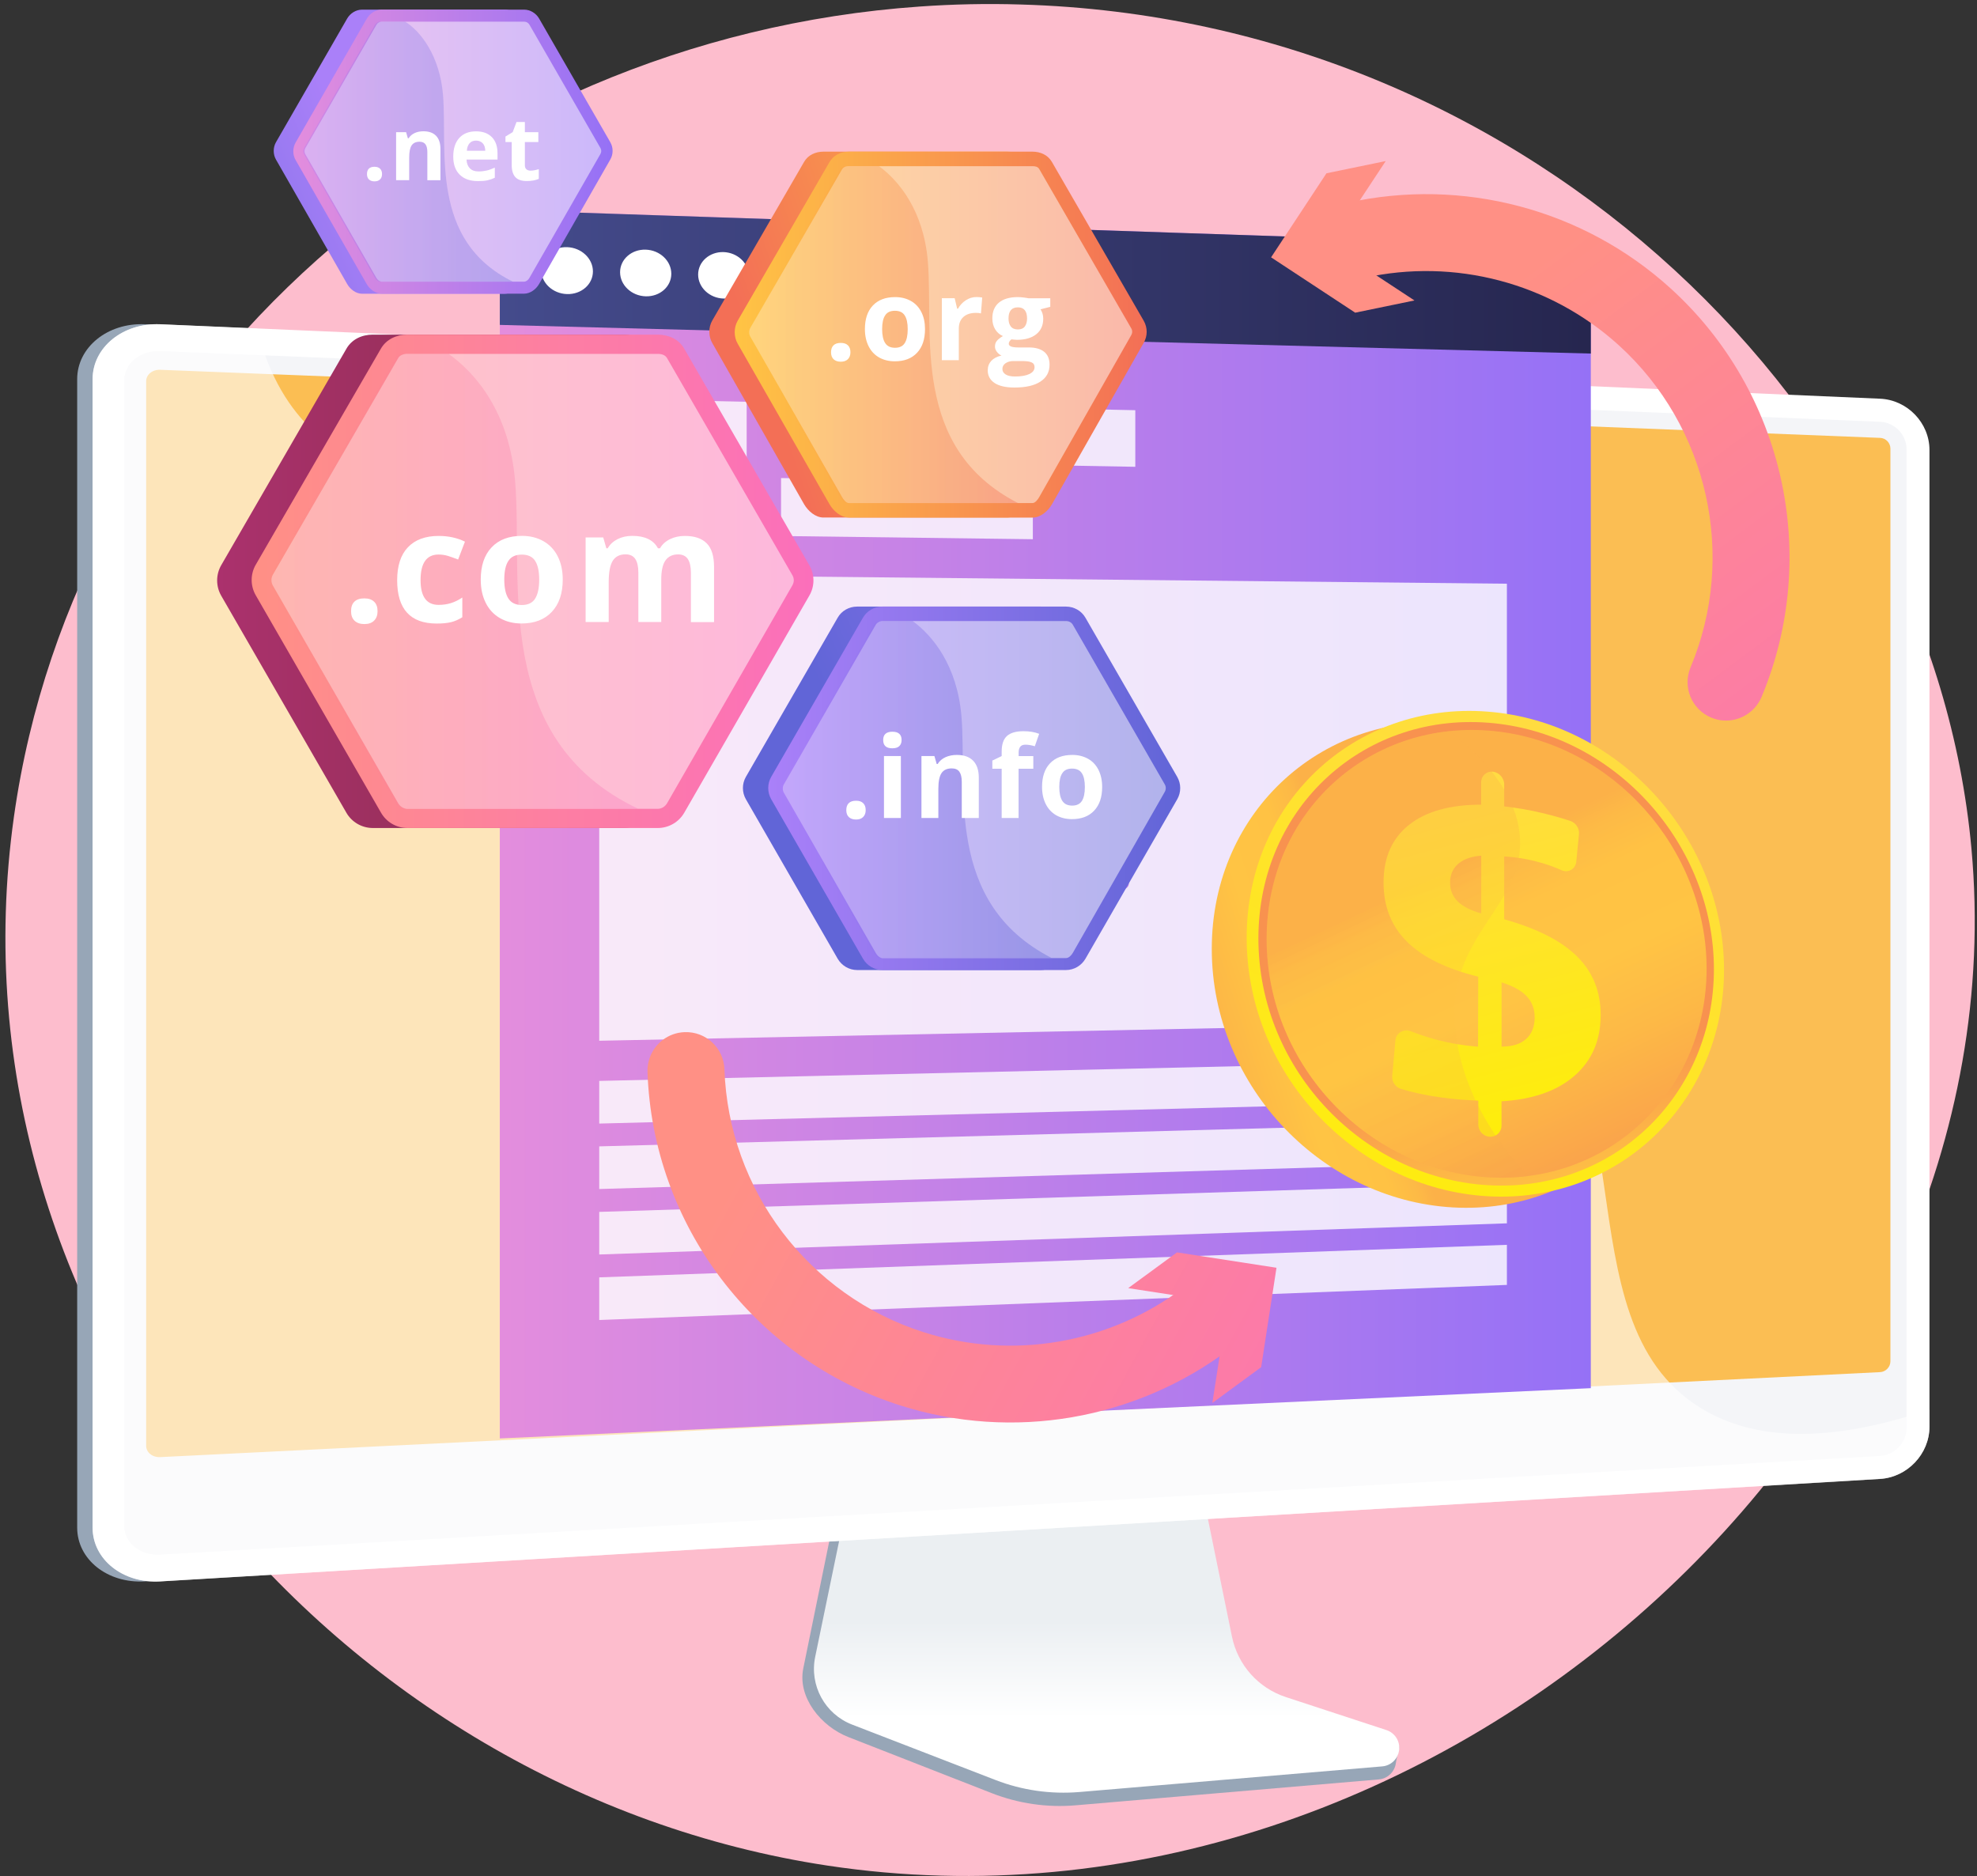 <svg width="547" height="519" viewBox="0 0 547 519" fill="none" xmlns="http://www.w3.org/2000/svg">
<rect x="0" y="0" width="547" height="519" fill="#333333" stroke="none"/>
<g clip-path="url(#clip0)">
<path d="M228.913 516.109C93.748 495.654 -16.109 367.943 3.85 225.977C20.88 104.92 127.098 10.701 254.458 1.81C263.682 1.155 273.016 0.955 282.422 1.246C353.471 3.301 416.605 31.701 463.291 74.684C509.759 117.448 539.962 174.667 545.456 234.686C560.103 394.362 397.046 541.564 228.913 516.109Z" fill="#FDBDCD"/>
<path d="M354.836 472.836C347.212 470.308 341.518 463.854 339.917 455.908L328.818 401.053L233.935 404.416L222.254 461.563C220.617 469.563 227.167 477.6 234.699 480.545L274.399 496.073C281.786 498.964 289.719 500.109 297.615 499.436L381.509 492.273C383.965 492.054 385.93 490.145 386.221 487.672C386.512 485.2 388.222 482.418 385.893 481.654L354.836 472.836Z" fill="#97A6B7"/>
<path d="M355.764 469.49C348.159 466.999 342.464 460.617 340.863 452.763L329.782 398.598L237.21 401.925L225.548 458.363C223.91 466.272 228.24 474.199 235.773 477.109L275.436 492.436C282.805 495.291 290.738 496.418 298.616 495.763L382.418 488.672C384.875 488.472 386.84 486.563 387.113 484.127C387.404 481.69 385.93 479.381 383.583 478.618L355.764 469.49Z" fill="url(#paint0_linear)"/>
<path d="M40.057 437.49C29.759 438.108 21.354 431.435 21.354 422.617V104.884C21.354 96.066 29.777 89.266 40.057 89.702L515.909 110.302C523.46 110.63 529.573 116.993 529.573 124.484V394.707C529.573 402.198 523.46 408.671 515.909 409.126L40.057 437.49Z" fill="#97A6B7"/>
<path d="M44.333 437.49C34.035 438.108 25.629 431.435 25.629 422.617V104.884C25.629 96.066 34.053 89.266 44.333 89.702L520.185 110.302C527.735 110.63 533.849 116.993 533.849 124.484V394.707C533.849 402.198 527.735 408.671 520.185 409.126L44.333 437.49Z" fill="white"/>
<path opacity="0.3" d="M520.185 116.684L44.333 97.12C38.838 96.902 34.362 100.52 34.362 105.229V352.343V422.144C34.362 426.853 38.838 430.417 44.333 430.089L520.185 402.78C524.242 402.544 527.499 399.107 527.499 395.071V333.306V124.266C527.499 120.248 524.224 116.848 520.185 116.684Z" fill="#D8DEE8"/>
<path d="M44.333 403.107C42.186 403.216 40.44 401.816 40.44 399.98V105.466C40.44 103.629 42.186 102.211 44.333 102.302L520.185 121.139C521.768 121.193 523.042 122.521 523.042 124.102V376.616C523.042 378.179 521.75 379.525 520.185 379.598L44.333 403.107Z" fill="#FBBE53"/>
<path opacity="0.6" d="M470.497 389.489C430.47 364.743 458.434 294.378 413.476 259.032C368.154 223.395 304.365 267.105 272.616 230.195C248.982 202.704 276.637 169.522 254.058 143.685C218.652 103.157 128.045 158.903 86.398 118.957C80.485 113.284 74.517 104.684 71.133 90.884L44.315 89.72C34.017 89.266 25.611 96.084 25.611 104.902V422.635C25.611 431.453 34.035 438.126 44.315 437.508L520.167 409.162C527.718 408.707 533.831 402.253 533.831 394.743V389.943C502.246 400.653 482.942 397.162 470.497 389.489Z" fill="white"/>
<path d="M430.36 67.938L150.26 58.483C143.856 58.265 138.288 62.12 138.288 67.047V397.944L440.149 384.034V76.611C440.149 72.029 435.928 68.12 430.36 67.938Z" fill="url(#paint1_linear)"/>
<g opacity="0.9">
<path opacity="0.9" d="M206.589 148.158L165.798 147.63V110.284L206.589 111.157V148.158Z" fill="white"/>
<path opacity="0.9" d="M314.117 129.139L216.104 127.394V111.357L314.117 113.484V129.139Z" fill="white"/>
<path opacity="0.9" d="M285.77 149.176L216.104 148.285V132.248L285.77 133.412V149.176Z" fill="white"/>
<path opacity="0.9" d="M416.933 304.36L165.798 310.833V299.033L416.933 293.251V304.36Z" fill="white"/>
<path opacity="0.9" d="M416.933 321.397L165.798 328.942V317.142L416.933 310.306V321.397Z" fill="white"/>
<path opacity="0.9" d="M416.933 338.433L165.798 347.052V335.27L416.933 327.342V338.433Z" fill="white"/>
<path opacity="0.9" d="M416.933 355.47L165.798 365.179V353.379L416.933 344.379V355.47Z" fill="white"/>
<path opacity="0.9" d="M165.798 158.939V287.924L416.933 282.814V161.485L165.798 158.939ZM321.104 218.668L310.242 228.668C309.842 229.032 309.66 229.577 309.751 230.086L312.316 244.123C312.534 245.268 311.425 246.196 310.297 245.996C309.933 246.068 309.551 246.032 309.168 245.85L295.668 239.323C295.523 239.25 295.359 239.195 295.195 239.177C295.032 239.214 294.886 239.25 294.722 239.341L281.131 246.159C280.749 246.341 280.349 246.396 279.985 246.323C278.839 246.559 277.711 245.65 277.929 244.486L280.531 230.286C280.622 229.759 280.44 229.232 280.039 228.85L268.959 218.868C267.922 217.94 268.486 216.286 269.924 216.104L285.207 213.977C285.771 213.904 286.262 213.559 286.517 213.086L293.303 200.213C293.685 199.504 294.468 199.213 295.177 199.34C295.887 199.213 296.687 199.504 297.051 200.213L303.801 213.031C304.056 213.504 304.529 213.831 305.093 213.904L320.121 215.904C321.559 216.122 322.105 217.74 321.104 218.668Z" fill="white"/>
</g>
<path d="M430.178 67.938L149.932 58.484C143.528 58.266 138.288 62.793 138.288 68.575V89.884L440.149 97.812V78.011C440.149 72.629 435.746 68.12 430.178 67.938Z" fill="url(#paint2_linear)"/>
<path d="M164.051 75.084C164.051 78.666 160.849 81.466 156.901 81.357C152.935 81.248 149.732 78.248 149.732 74.648C149.732 71.066 152.953 68.248 156.901 68.375C160.849 68.502 164.051 71.502 164.051 75.084Z" fill="white"/>
<path d="M185.739 75.739C185.739 79.302 182.573 82.084 178.661 81.975C174.749 81.866 171.565 78.884 171.565 75.302C171.565 71.739 174.749 68.938 178.661 69.066C182.573 69.193 185.739 72.175 185.739 75.739Z" fill="white"/>
<path d="M207.19 76.375C207.19 79.921 204.06 82.702 200.185 82.593C196.31 82.484 193.162 79.52 193.162 75.957C193.162 72.411 196.31 69.629 200.185 69.739C204.06 69.866 207.19 72.829 207.19 76.375Z" fill="white"/>
<path d="M179.753 96.448C178.243 93.829 175.441 92.575 172.439 92.575H103.155C100.135 92.575 97.333 93.866 95.841 96.484L61.199 156.376C59.707 158.976 59.707 162.194 61.199 164.794L95.841 224.85C97.351 227.468 100.153 229.068 103.155 229.068H172.439C175.459 229.068 178.261 227.45 179.753 224.85L214.395 164.63C215.886 162.03 215.886 158.976 214.395 156.376L179.753 96.448Z" fill="url(#paint3_linear)"/>
<path d="M112.725 229.068C109.705 229.068 106.903 227.432 105.411 224.813L70.751 164.667C69.259 162.067 69.259 158.83 70.751 156.249L105.393 96.448C106.903 93.847 109.705 92.575 112.707 92.575H181.99C185.011 92.575 187.813 93.847 189.304 96.448L223.946 156.412C225.438 159.012 225.438 162.158 223.946 164.74L189.304 224.868C187.794 227.468 184.992 229.068 181.99 229.068H112.725Z" fill="url(#paint4_linear)"/>
<path opacity="0.5" d="M219.234 161.939L184.592 222.177C184.064 223.104 183.082 223.759 182.008 223.759H112.725C111.651 223.759 110.669 223.104 110.141 222.177L75.499 161.994C74.972 161.067 74.972 159.921 75.499 158.994L110.141 99.12C110.669 98.193 111.651 97.902 112.725 97.902H182.008C183.082 97.902 184.064 98.193 184.592 99.12L219.234 159.121C219.761 160.03 219.761 161.012 219.234 161.939Z" fill="white"/>
<path opacity="0.3" d="M176.569 223.74H112.07C110.997 223.74 110.014 223.086 109.487 222.159L74.845 161.976C74.317 161.049 74.317 159.903 74.845 158.976L109.487 99.102C110.014 98.175 110.997 97.884 112.07 97.884H124.097C131.611 103.211 140.945 114.066 142.528 133.175C144.784 160.23 135.868 204.431 176.569 223.74Z" fill="url(#paint5_linear)"/>
<path d="M97.133 169.085C97.133 167.921 97.442 167.031 98.079 166.43C98.698 165.83 99.625 165.54 100.826 165.54C101.991 165.54 102.882 165.849 103.519 166.467C104.156 167.085 104.465 167.958 104.465 169.103C104.465 170.212 104.138 171.067 103.501 171.703C102.864 172.34 101.972 172.649 100.826 172.649C99.662 172.649 98.752 172.34 98.097 171.722C97.442 171.085 97.133 170.212 97.133 169.085Z" fill="white"/>
<path d="M120.821 172.503C113.544 172.503 109.887 168.503 109.887 160.521C109.887 156.539 110.869 153.503 112.852 151.412C114.836 149.321 117.674 148.267 121.367 148.267C124.078 148.267 126.498 148.794 128.645 149.848L126.753 154.794C125.752 154.394 124.806 154.067 123.951 153.794C123.078 153.539 122.222 153.412 121.349 153.412C118.02 153.412 116.364 155.776 116.364 160.485C116.364 165.067 118.02 167.34 121.349 167.34C122.568 167.34 123.714 167.176 124.77 166.849C125.825 166.521 126.862 166.012 127.917 165.303V170.758C126.88 171.412 125.843 171.867 124.788 172.122C123.769 172.376 122.441 172.503 120.821 172.503Z" fill="white"/>
<path d="M155.7 160.34C155.7 164.14 154.699 167.122 152.68 169.267C150.678 171.413 147.876 172.485 144.292 172.485C142.054 172.485 140.071 171.994 138.343 171.013C136.632 170.031 135.304 168.613 134.394 166.776C133.467 164.94 133.012 162.794 133.012 160.34C133.012 156.521 134.012 153.54 136.014 151.43C138.015 149.303 140.817 148.249 144.42 148.249C146.657 148.249 148.641 148.739 150.369 149.721C152.079 150.703 153.407 152.103 154.317 153.921C155.245 155.758 155.7 157.885 155.7 160.34ZM139.525 160.34C139.525 162.649 139.907 164.412 140.671 165.594C141.436 166.776 142.673 167.376 144.383 167.376C146.093 167.376 147.312 166.794 148.058 165.612C148.804 164.431 149.186 162.685 149.186 160.358C149.186 158.049 148.804 156.303 148.058 155.158C147.312 153.994 146.075 153.43 144.347 153.43C142.636 153.43 141.417 154.012 140.671 155.158C139.907 156.285 139.525 158.012 139.525 160.34Z" fill="white"/>
<path d="M183.009 172.085H176.623V158.431C176.623 156.74 176.332 155.485 175.768 154.63C175.204 153.794 174.312 153.358 173.093 153.358C171.456 153.358 170.273 153.958 169.527 155.158C168.781 156.358 168.417 158.34 168.417 161.085V172.085H162.031V148.685H166.907L167.762 151.685H168.126C168.763 150.612 169.655 149.776 170.855 149.158C172.038 148.558 173.403 148.249 174.931 148.249C178.442 148.249 180.808 149.394 182.045 151.685H182.609C183.228 150.594 184.155 149.758 185.374 149.158C186.594 148.558 187.976 148.267 189.505 148.267C192.161 148.267 194.162 148.939 195.527 150.303C196.891 151.667 197.565 153.849 197.565 156.849V172.104H191.16V158.449C191.16 156.758 190.869 155.503 190.305 154.649C189.741 153.812 188.85 153.376 187.631 153.376C186.066 153.376 184.901 153.94 184.119 155.049C183.337 156.158 182.955 157.94 182.955 160.358V172.085H183.009Z" fill="white"/>
<path d="M163.396 39.428L143.71 5.137C142.855 3.646 141.272 2.664 139.543 2.664H100.207C98.497 2.664 96.896 3.664 96.041 5.155L76.373 39.319C75.518 40.792 75.518 42.701 76.373 44.174L96.059 78.574C96.914 80.065 98.497 81.265 100.225 81.265H139.58C141.29 81.265 142.891 80.102 143.746 78.611L163.432 44.283C164.233 42.792 164.233 40.901 163.396 39.428Z" fill="url(#paint6_linear)"/>
<path d="M105.629 81.247C103.919 81.247 102.318 80.065 101.463 78.593L81.795 44.283C80.939 42.81 80.939 40.919 81.795 39.428L101.481 5.173C102.336 3.7 103.919 2.664 105.647 2.664H145.001C146.712 2.664 148.313 3.664 149.168 5.137L168.854 39.337C169.709 40.81 169.709 42.665 168.854 44.138L149.15 78.574C148.295 80.047 146.712 81.247 144.983 81.247H105.629Z" fill="url(#paint7_linear)"/>
<path opacity="0.5" d="M166.124 42.61L146.456 76.92C146.147 77.447 145.601 77.92 144.983 77.92H105.629C105.028 77.92 104.464 77.447 104.155 76.92L84.487 42.683C84.178 42.156 84.178 41.483 84.487 40.955L104.173 6.828C104.482 6.3 105.028 5.991 105.647 5.991H145.001C145.601 5.991 146.165 6.282 146.475 6.809L166.124 40.937C166.434 41.465 166.434 42.083 166.124 42.61Z" fill="white"/>
<path opacity="0.3" d="M141.909 77.92H105.265C104.665 77.92 104.101 77.447 103.792 76.92L84.124 42.683C83.814 42.156 83.814 41.483 84.124 40.955L103.792 6.828C104.101 6.3 104.647 5.991 105.265 5.991H112.106C116.364 8.646 121.677 15.41 122.568 26.246C123.842 41.628 118.784 66.592 141.909 77.92Z" fill="url(#paint8_linear)"/>
<path d="M101.535 48.155C101.535 47.483 101.717 46.992 102.063 46.646C102.427 46.301 102.936 46.137 103.627 46.137C104.282 46.137 104.792 46.319 105.156 46.664C105.52 47.01 105.702 47.519 105.702 48.155C105.702 48.774 105.52 49.283 105.156 49.628C104.792 49.992 104.282 50.174 103.627 50.174C102.954 50.174 102.445 49.992 102.081 49.646C101.717 49.301 101.535 48.792 101.535 48.155Z" fill="white"/>
<path d="M121.859 49.864H118.238V42.101C118.238 41.137 118.074 40.428 117.729 39.937C117.383 39.464 116.837 39.21 116.091 39.21C115.072 39.21 114.344 39.555 113.89 40.228C113.435 40.901 113.216 42.028 113.216 43.592V49.846H109.596V36.573H112.361L112.852 38.264H113.053C113.453 37.628 114.017 37.137 114.726 36.81C115.436 36.483 116.237 36.319 117.146 36.319C118.693 36.319 119.857 36.737 120.658 37.573C121.458 38.41 121.859 39.61 121.859 41.192V49.864Z" fill="white"/>
<path d="M132.229 50.101C130.082 50.101 128.408 49.519 127.207 48.338C126.007 47.156 125.406 45.483 125.406 43.319C125.406 41.101 125.97 39.374 127.08 38.156C128.19 36.937 129.736 36.337 131.701 36.337C133.575 36.337 135.049 36.865 136.086 37.937C137.142 39.01 137.651 40.483 137.651 42.374V44.138H129.081C129.118 45.174 129.427 45.974 129.991 46.556C130.555 47.138 131.356 47.428 132.393 47.428C133.193 47.428 133.958 47.338 134.667 47.174C135.377 47.01 136.123 46.738 136.905 46.374V49.174C136.268 49.483 135.595 49.719 134.867 49.883C134.139 50.047 133.266 50.101 132.229 50.101ZM131.72 38.901C130.956 38.901 130.355 39.137 129.918 39.628C129.482 40.119 129.227 40.81 129.172 41.701H134.267C134.249 40.81 134.012 40.119 133.557 39.628C133.084 39.156 132.484 38.901 131.72 38.901Z" fill="white"/>
<path d="M146.803 47.21C147.44 47.21 148.204 47.065 149.077 46.792V49.483C148.167 49.883 147.057 50.083 145.747 50.083C144.292 50.083 143.237 49.719 142.582 48.992C141.927 48.265 141.581 47.156 141.581 45.701V39.301H139.853V37.774L141.854 36.555L142.909 33.755H145.22V36.574H148.95V39.301H145.22V45.701C145.22 46.21 145.365 46.592 145.656 46.846C145.948 47.083 146.33 47.21 146.803 47.21Z" fill="white"/>
<path d="M284.024 44.774C282.914 42.865 280.858 41.956 278.657 41.956H227.84C225.639 41.956 223.564 42.883 222.473 44.792L197.074 88.665C195.982 90.575 195.982 92.993 197.074 94.902L222.473 139.484C223.583 141.394 225.639 143.175 227.84 143.175H278.638C280.84 143.175 282.914 141.412 284.006 139.503L309.405 94.993C310.497 93.084 310.497 90.72 309.405 88.811L284.024 44.774Z" fill="url(#paint9_linear)"/>
<path d="M234.863 143.175C232.662 143.175 230.606 141.394 229.496 139.466L204.097 95.066C203.005 93.156 203.005 90.647 204.097 88.738L229.496 44.846C230.606 42.937 232.662 41.956 234.863 41.956H285.662C287.863 41.956 289.919 42.865 291.029 44.774L316.446 88.738C317.538 90.647 317.538 92.938 316.446 94.847L291.047 139.521C289.937 141.43 287.881 143.194 285.68 143.194H234.863V143.175Z" fill="url(#paint10_linear)"/>
<path opacity="0.5" d="M312.971 92.756L287.554 137.484C287.171 138.157 286.444 139.175 285.661 139.175H234.863C234.081 139.175 233.353 138.157 232.971 137.484L207.572 93.084C207.19 92.411 207.19 91.429 207.572 90.756L232.971 46.865C233.353 46.192 234.081 45.974 234.863 45.974H285.661C286.444 45.974 287.171 46.101 287.554 46.792L312.953 90.756C313.353 91.393 313.353 92.084 312.971 92.756Z" fill="white"/>
<path opacity="0.4" d="M281.677 139.175H234.372C233.59 139.175 232.862 138.157 232.48 137.484L207.081 93.084C206.698 92.411 206.698 91.429 207.081 90.756L232.48 46.865C232.862 46.192 233.59 45.974 234.372 45.974H243.196C248.709 49.974 255.55 58.301 256.714 72.32C258.37 92.138 251.82 123.866 281.677 139.175Z" fill="url(#paint11_linear)"/>
<path d="M229.933 97.465C229.933 96.611 230.169 95.956 230.624 95.52C231.079 95.083 231.752 94.865 232.644 94.865C233.499 94.865 234.154 95.083 234.609 95.538C235.082 95.993 235.3 96.629 235.3 97.465C235.3 98.265 235.063 98.902 234.59 99.374C234.117 99.847 233.462 100.065 232.625 100.065C231.77 100.065 231.097 99.829 230.624 99.374C230.169 98.938 229.933 98.284 229.933 97.465Z" fill="white"/>
<path d="M255.932 91.047C255.932 93.847 255.205 96.029 253.731 97.593C252.257 99.174 250.201 99.956 247.581 99.956C245.925 99.956 244.488 99.593 243.215 98.884C241.959 98.156 240.995 97.12 240.322 95.774C239.648 94.429 239.303 92.847 239.303 91.047C239.303 88.247 240.031 86.065 241.504 84.52C242.96 82.974 245.016 82.192 247.672 82.192C249.328 82.192 250.765 82.556 252.039 83.265C253.294 83.974 254.258 85.011 254.932 86.356C255.605 87.683 255.932 89.247 255.932 91.047ZM244.07 91.047C244.07 92.738 244.343 94.029 244.907 94.902C245.471 95.775 246.38 96.211 247.636 96.211C248.891 96.211 249.783 95.775 250.328 94.92C250.874 94.047 251.147 92.774 251.147 91.065C251.147 89.374 250.874 88.102 250.31 87.247C249.764 86.392 248.855 85.974 247.599 85.974C246.344 85.974 245.452 86.392 244.907 87.247C244.343 88.065 244.07 89.338 244.07 91.047Z" fill="white"/>
<path d="M270.178 82.174C270.815 82.174 271.343 82.229 271.761 82.32L271.415 86.702C271.033 86.593 270.578 86.556 270.033 86.556C268.541 86.556 267.376 86.938 266.539 87.702C265.702 88.465 265.284 89.538 265.284 90.92V99.647H260.59V82.502H264.138L264.829 85.393H265.066C265.593 84.429 266.321 83.665 267.231 83.065C268.122 82.483 269.105 82.174 270.178 82.174Z" fill="white"/>
<path d="M290.592 82.501V84.883L287.899 85.574C288.39 86.338 288.645 87.192 288.645 88.156C288.645 89.993 288.008 91.429 286.716 92.465C285.425 93.502 283.642 94.011 281.367 94.011L280.53 93.956L279.839 93.883C279.366 94.247 279.111 94.665 279.111 95.102C279.111 95.774 279.966 96.12 281.695 96.12H284.606C286.48 96.12 287.917 96.52 288.918 97.338C289.9 98.138 290.392 99.338 290.392 100.902C290.392 102.902 289.555 104.465 287.881 105.556C286.207 106.666 283.805 107.211 280.676 107.211C278.274 107.211 276.455 106.793 275.181 105.956C273.926 105.12 273.289 103.956 273.289 102.447C273.289 101.411 273.617 100.556 274.253 99.847C274.89 99.156 275.836 98.647 277.092 98.356C276.619 98.156 276.2 97.811 275.836 97.356C275.472 96.883 275.29 96.393 275.29 95.883C275.29 95.229 275.472 94.683 275.854 94.247C276.237 93.811 276.782 93.393 277.492 92.974C276.582 92.593 275.873 91.956 275.345 91.102C274.817 90.247 274.563 89.229 274.563 88.065C274.563 86.192 275.163 84.738 276.382 83.72C277.601 82.701 279.348 82.192 281.604 82.192C282.077 82.192 282.659 82.229 283.314 82.32C283.969 82.411 284.387 82.465 284.588 82.52H290.592V82.501ZM277.346 102.084C277.346 102.72 277.656 103.229 278.274 103.611C278.893 103.993 279.766 104.156 280.876 104.156C282.55 104.156 283.878 103.92 284.824 103.465C285.77 103.011 286.243 102.375 286.243 101.575C286.243 100.938 285.97 100.484 285.406 100.247C284.842 99.993 283.969 99.884 282.805 99.884H280.385C279.53 99.884 278.802 100.084 278.22 100.484C277.637 100.884 277.346 101.411 277.346 102.084ZM279.038 88.12C279.038 89.047 279.257 89.793 279.675 90.32C280.094 90.865 280.749 91.138 281.622 91.138C282.495 91.138 283.15 90.865 283.551 90.32C283.951 89.774 284.169 89.047 284.169 88.12C284.169 86.047 283.314 85.029 281.622 85.029C279.912 85.029 279.038 86.047 279.038 88.12Z" fill="white"/>
<path d="M231.77 265.232C232.879 267.141 234.935 268.36 237.137 268.36H287.935C290.137 268.36 292.211 267.16 293.303 265.25L318.702 221.086C319.793 219.177 319.793 216.868 318.702 214.959L293.303 170.849C292.193 168.94 290.137 167.812 287.935 167.812H237.137C234.935 167.812 232.861 168.958 231.77 170.885L206.37 214.922C205.279 216.831 205.279 219.195 206.37 221.104L231.77 265.232Z" fill="url(#paint12_linear)"/>
<path d="M244.142 268.36C241.94 268.36 239.884 267.141 238.775 265.232L213.375 221.104C212.284 219.195 212.284 216.831 213.375 214.922L238.775 170.867C239.884 168.958 241.94 167.812 244.142 167.812H294.94C297.142 167.812 299.198 168.958 300.308 170.867L325.725 214.941C326.817 216.85 326.817 219.195 325.725 221.104L300.326 265.232C299.216 267.141 297.16 268.36 294.958 268.36H244.142Z" fill="url(#paint13_linear)"/>
<path opacity="0.5" d="M322.25 219.104L296.851 263.578C296.468 264.25 295.741 265.05 294.958 265.05H244.16C243.378 265.05 242.65 264.269 242.268 263.578L216.869 219.286C216.487 218.613 216.487 217.686 216.869 217.013L242.268 172.903C242.65 172.231 243.378 171.812 244.16 171.812H294.958C295.741 171.812 296.468 172.176 296.851 172.867L322.25 216.959C322.65 217.613 322.65 218.413 322.25 219.104Z" fill="white"/>
<path opacity="0.4" d="M290.974 265.032H243.669C242.886 265.032 242.159 264.251 241.777 263.56L216.377 219.268C215.995 218.595 215.995 217.668 216.377 216.995L241.777 172.885C242.159 172.213 242.886 171.794 243.669 171.794H252.493C258.006 175.794 264.847 184.122 266.011 198.14C267.667 217.995 261.117 249.723 290.974 265.032Z" fill="url(#paint14_linear)"/>
<path d="M234.153 224.123C234.153 223.268 234.39 222.613 234.845 222.177C235.3 221.741 235.973 221.522 236.864 221.522C237.719 221.522 238.374 221.741 238.829 222.195C239.302 222.65 239.521 223.286 239.521 224.123C239.521 224.923 239.284 225.559 238.811 226.032C238.338 226.504 237.683 226.723 236.846 226.723C235.991 226.723 235.318 226.486 234.845 226.032C234.39 225.595 234.153 224.941 234.153 224.123Z" fill="white"/>
<path d="M244.36 204.722C244.36 203.195 245.215 202.431 246.908 202.431C248.6 202.431 249.455 203.195 249.455 204.722C249.455 205.449 249.236 206.013 248.818 206.413C248.399 206.813 247.763 207.013 246.908 207.013C245.215 207.031 244.36 206.268 244.36 204.722ZM249.255 226.304H244.579V209.159H249.255V226.304Z" fill="white"/>
<path d="M270.778 226.304H266.102V216.286C266.102 215.05 265.884 214.122 265.447 213.504C265.011 212.886 264.301 212.577 263.337 212.577C262.027 212.577 261.081 213.013 260.498 213.886C259.916 214.759 259.625 216.213 259.625 218.232V226.304H254.949V209.159H258.533L259.17 211.359H259.425C259.953 210.522 260.662 209.904 261.59 209.486C262.5 209.068 263.555 208.85 264.72 208.85C266.721 208.85 268.231 209.395 269.268 210.468C270.305 211.541 270.815 213.104 270.815 215.141V226.304H270.778Z" fill="white"/>
<path d="M285.879 212.668H281.822V226.304H277.146V212.668H274.562V210.413L277.146 209.158V207.904C277.146 205.958 277.619 204.522 278.583 203.631C279.548 202.74 281.094 202.286 283.205 202.286C284.824 202.286 286.261 202.522 287.517 203.013L286.316 206.449C285.37 206.158 284.497 206.013 283.714 206.013C283.041 206.013 282.568 206.213 282.277 206.595C281.986 206.995 281.84 207.486 281.84 208.104V209.177H285.898V212.668H285.879Z" fill="white"/>
<path d="M304.947 217.704C304.947 220.504 304.219 222.686 302.745 224.25C301.272 225.832 299.216 226.613 296.596 226.613C294.94 226.613 293.503 226.25 292.229 225.541C290.974 224.813 290.009 223.777 289.336 222.432C288.663 221.086 288.317 219.504 288.317 217.704C288.317 214.904 289.045 212.722 290.519 211.177C291.974 209.631 294.03 208.85 296.687 208.85C298.342 208.85 299.78 209.213 301.053 209.922C302.309 210.631 303.273 211.668 303.946 213.013C304.601 214.341 304.947 215.904 304.947 217.704ZM293.084 217.704C293.084 219.395 293.357 220.686 293.921 221.559C294.485 222.432 295.395 222.868 296.65 222.868C297.906 222.868 298.797 222.432 299.343 221.577C299.889 220.704 300.162 219.432 300.162 217.722C300.162 216.032 299.889 214.759 299.325 213.904C298.779 213.05 297.869 212.631 296.614 212.631C295.359 212.631 294.467 213.05 293.921 213.904C293.357 214.722 293.084 215.995 293.084 217.704Z" fill="white"/>
<path d="M467.348 271.396C467.348 307.106 439.402 335.197 403.705 334.106C366.534 332.961 335.276 300.887 335.276 262.505C335.276 224.122 366.534 196.249 403.705 200.122C439.42 203.831 467.348 235.686 467.348 271.396Z" fill="url(#paint15_linear)"/>
<path d="M477.009 268.305C477.009 304.015 449.063 332.106 413.366 331.015C376.195 329.87 344.938 297.796 344.938 259.414C344.938 221.032 376.195 193.158 413.366 197.031C449.063 200.74 477.009 232.595 477.009 268.305Z" fill="url(#paint16_linear)"/>
<path d="M474.208 268.123C474.208 302.251 447.48 329.07 413.366 327.961C377.924 326.815 348.176 296.196 348.176 259.632C348.176 223.068 377.924 196.449 413.366 200.086C447.462 203.577 474.208 233.977 474.208 268.123Z" fill="url(#paint17_linear)"/>
<path d="M472.188 267.978C472.188 300.996 446.316 326.888 413.348 325.779C379.143 324.633 350.45 295.069 350.45 259.778C350.45 224.486 379.143 198.795 413.348 202.249C446.316 205.595 472.188 234.977 472.188 267.978Z" fill="url(#paint18_linear)"/>
<path d="M413.02 213.486C414.767 213.65 416.186 215.231 416.186 217.013V223.086C419.698 223.486 423.209 224.086 426.721 224.923C429.323 225.541 431.888 226.25 434.453 227.104C435.982 227.613 437.037 229.159 436.873 230.759L436.127 238.377C435.927 240.396 433.926 241.596 432.052 240.741C430.36 239.995 428.631 239.341 426.866 238.814C423.773 237.886 420.517 237.268 417.078 236.995L416.186 236.923V254.323C425.338 256.887 432.07 260.323 436.4 264.65C440.73 268.96 442.877 274.323 442.877 280.778C442.877 287.742 440.494 293.342 435.709 297.542C430.905 301.778 424.155 304.16 415.44 304.669V311.378C415.44 313.16 414.021 314.542 412.256 314.469H412.202C410.437 314.397 409.018 312.888 409.018 311.106V304.487L407.599 304.415C403.505 304.233 399.593 303.815 395.863 303.16C393.098 302.687 390.387 302.051 387.749 301.287C386.148 300.833 385.056 299.306 385.201 297.669L386.075 287.869C386.257 285.76 388.385 284.523 390.405 285.305C392.752 286.233 395.136 287.014 397.537 287.651C401.285 288.633 405.088 289.269 408.945 289.56L409 270.196C400.212 268.032 393.644 264.814 389.313 260.541C384.965 256.25 382.8 250.777 382.8 244.123C382.8 237.232 385.165 231.904 389.877 228.177C394.553 224.468 401.212 222.613 409.8 222.613V216.395C409.836 214.631 411.256 213.322 413.02 213.486ZM409.836 236.723C407.126 236.923 404.997 237.668 403.487 238.959C401.977 240.25 401.212 241.996 401.212 244.177C401.212 246.25 401.922 247.977 403.323 249.377C404.724 250.759 406.907 251.868 409.836 252.705V236.723ZM415.458 271.778V289.542C418.406 289.542 420.68 288.851 422.245 287.433C423.828 286.014 424.61 284.033 424.61 281.451C424.61 279.105 423.882 277.16 422.409 275.614C420.953 274.051 418.642 272.778 415.458 271.778Z" fill="url(#paint19_linear)"/>
<path opacity="0.3" d="M402.704 276.069C404.688 256.45 422.736 248.141 420.389 230.086C418.934 218.959 410.492 209.595 401.085 202.268C372.538 205.268 350.469 228.886 350.469 259.778C350.469 295.069 379.161 324.633 413.366 325.779C416.696 325.888 419.934 325.724 423.082 325.306C409.491 311.797 400.994 292.924 402.704 276.069Z" fill="url(#paint20_linear)"/>
<path d="M485.434 195.868C482.487 199.104 477.72 200.304 473.462 198.522C468.04 196.268 465.475 190.031 467.749 184.613C480.631 153.794 472.644 117.994 447.899 95.52C428.868 78.247 402.487 71.284 377.36 76.884C371.629 78.156 365.934 74.556 364.661 68.811C363.387 63.084 366.99 57.392 372.739 56.12C404.615 49.011 438.075 57.847 462.218 79.775C493.622 108.266 503.738 153.703 487.399 192.795C486.89 193.977 486.235 194.995 485.434 195.868Z" fill="url(#paint21_linear)"/>
<path d="M383.401 44.556L368.063 67.811L391.352 83.12L374.958 86.502L351.688 71.192L367.008 47.938L383.401 44.556Z" fill="url(#paint22_linear)"/>
<path d="M179.661 292.942C180.99 288.778 184.829 285.687 189.45 285.541C195.327 285.341 200.239 289.942 200.439 295.814C201.567 329.197 223.728 358.434 255.586 368.561C280.094 376.361 306.967 371.725 327.49 356.179C332.166 352.634 338.843 353.543 342.391 358.234C345.939 362.906 345.029 369.579 340.335 373.125C314.299 392.834 280.203 398.707 249.109 388.816C208.681 375.961 180.571 338.87 179.152 296.505C179.116 295.269 179.298 294.069 179.661 292.942Z" fill="url(#paint23_linear)"/>
<path d="M335.44 388.125L339.698 360.597L312.152 356.361L325.652 346.47L353.18 350.724L348.941 378.234L335.44 388.125Z" fill="url(#paint24_linear)"/>
</g>
<defs>
<linearGradient id="paint0_linear" x1="306.181" y1="422.441" x2="306.181" y2="475.312" gradientUnits="userSpaceOnUse">
<stop offset="0.494" stop-color="#EBEFF2"/>
<stop offset="1" stop-color="white"/>
</linearGradient>
<linearGradient id="paint1_linear" x1="138.287" y1="228.218" x2="440.148" y2="228.218" gradientUnits="userSpaceOnUse">
<stop offset="0.004" stop-color="#E38DDD"/>
<stop offset="1" stop-color="#9571F6"/>
</linearGradient>
<linearGradient id="paint2_linear" x1="138.287" y1="78.145" x2="440.148" y2="78.145" gradientUnits="userSpaceOnUse">
<stop stop-color="#444B8C"/>
<stop offset="0.996" stop-color="#26264F"/>
</linearGradient>
<linearGradient id="paint3_linear" x1="60.073" y1="160.818" x2="215.53" y2="160.818" gradientUnits="userSpaceOnUse">
<stop stop-color="#AB316D"/>
<stop offset="1" stop-color="#792D3D"/>
</linearGradient>
<linearGradient id="paint4_linear" x1="69.634" y1="160.818" x2="225.091" y2="160.818" gradientUnits="userSpaceOnUse">
<stop stop-color="#FF9085"/>
<stop offset="1" stop-color="#FB6FBB"/>
</linearGradient>
<linearGradient id="paint5_linear" x1="74.441" y1="160.818" x2="176.577" y2="160.818" gradientUnits="userSpaceOnUse">
<stop stop-color="#FF9085"/>
<stop offset="1" stop-color="#FB6FBB"/>
</linearGradient>
<linearGradient id="paint6_linear" x1="101.375" y1="50.162" x2="21.706" y2="85.659" gradientUnits="userSpaceOnUse">
<stop stop-color="#AA80F9"/>
<stop offset="0.996" stop-color="#6165D7"/>
</linearGradient>
<linearGradient id="paint7_linear" x1="81.163" y1="41.952" x2="169.456" y2="41.952" gradientUnits="userSpaceOnUse">
<stop offset="0.004" stop-color="#E38DDD"/>
<stop offset="1" stop-color="#9571F6"/>
</linearGradient>
<linearGradient id="paint8_linear" x1="83.893" y1="41.952" x2="141.902" y2="41.952" gradientUnits="userSpaceOnUse">
<stop stop-color="#AA80F9"/>
<stop offset="0.996" stop-color="#6165D7"/>
</linearGradient>
<linearGradient id="paint9_linear" x1="309.793" y1="72.29" x2="211.68" y2="107.354" gradientUnits="userSpaceOnUse">
<stop stop-color="#FFC444"/>
<stop offset="0.996" stop-color="#F36F56"/>
</linearGradient>
<linearGradient id="paint10_linear" x1="203.261" y1="92.561" x2="317.261" y2="92.561" gradientUnits="userSpaceOnUse">
<stop stop-color="#FFC444"/>
<stop offset="0.996" stop-color="#F36F56"/>
</linearGradient>
<linearGradient id="paint11_linear" x1="206.785" y1="92.561" x2="281.684" y2="92.561" gradientUnits="userSpaceOnUse">
<stop stop-color="#FFC444"/>
<stop offset="0.996" stop-color="#F36F56"/>
</linearGradient>
<linearGradient id="paint12_linear" x1="345.672" y1="181.086" x2="242.8" y2="226.922" gradientUnits="userSpaceOnUse">
<stop stop-color="#AA80F9"/>
<stop offset="0.996" stop-color="#6165D7"/>
</linearGradient>
<linearGradient id="paint13_linear" x1="212.549" y1="218.087" x2="326.549" y2="218.087" gradientUnits="userSpaceOnUse">
<stop stop-color="#AA80F9"/>
<stop offset="0.996" stop-color="#6165D7"/>
</linearGradient>
<linearGradient id="paint14_linear" x1="216.074" y1="218.42" x2="290.972" y2="218.42" gradientUnits="userSpaceOnUse">
<stop stop-color="#AA80F9"/>
<stop offset="0.996" stop-color="#6165D7"/>
</linearGradient>
<linearGradient id="paint15_linear" x1="378.682" y1="274.181" x2="301.668" y2="298.914" gradientUnits="userSpaceOnUse">
<stop stop-color="#FCB148"/>
<stop offset="0.052" stop-color="#FDBA46"/>
<stop offset="0.142" stop-color="#FFC244"/>
<stop offset="0.318" stop-color="#FFC444"/>
<stop offset="0.485" stop-color="#FDB946"/>
<stop offset="0.775" stop-color="#F99C4D"/>
<stop offset="0.866" stop-color="#F8924F"/>
<stop offset="1" stop-color="#F8924F"/>
</linearGradient>
<linearGradient id="paint16_linear" x1="440.99" y1="197.563" x2="372.304" y2="349.198" gradientUnits="userSpaceOnUse">
<stop stop-color="#FFDB44"/>
<stop offset="1" stop-color="#FEEF06"/>
</linearGradient>
<linearGradient id="paint17_linear" x1="428.341" y1="357.637" x2="415.091" y2="285.201" gradientUnits="userSpaceOnUse">
<stop stop-color="#FCB148"/>
<stop offset="0.052" stop-color="#FDBA46"/>
<stop offset="0.142" stop-color="#FFC244"/>
<stop offset="0.318" stop-color="#FFC444"/>
<stop offset="0.485" stop-color="#FDB946"/>
<stop offset="0.775" stop-color="#F99C4D"/>
<stop offset="0.866" stop-color="#F8924F"/>
<stop offset="1" stop-color="#F8924F"/>
</linearGradient>
<linearGradient id="paint18_linear" x1="400.211" y1="240.396" x2="454.829" y2="356.418" gradientUnits="userSpaceOnUse">
<stop stop-color="#FCB148"/>
<stop offset="0.052" stop-color="#FDBA46"/>
<stop offset="0.142" stop-color="#FFC244"/>
<stop offset="0.318" stop-color="#FFC444"/>
<stop offset="0.485" stop-color="#FDB946"/>
<stop offset="0.775" stop-color="#F99C4D"/>
<stop offset="0.866" stop-color="#F8924F"/>
<stop offset="1" stop-color="#F8924F"/>
</linearGradient>
<linearGradient id="paint19_linear" x1="398.033" y1="215.436" x2="425.493" y2="318.419" gradientUnits="userSpaceOnUse">
<stop stop-color="#FFDB44"/>
<stop offset="1" stop-color="#FEEF06"/>
</linearGradient>
<linearGradient id="paint20_linear" x1="384.125" y1="247.902" x2="438.633" y2="363.691" gradientUnits="userSpaceOnUse">
<stop stop-color="#FCB148"/>
<stop offset="0.052" stop-color="#FDBA46"/>
<stop offset="0.142" stop-color="#FFC244"/>
<stop offset="0.318" stop-color="#FFC444"/>
<stop offset="0.485" stop-color="#FDB946"/>
<stop offset="0.775" stop-color="#F99C4D"/>
<stop offset="0.866" stop-color="#F8924F"/>
<stop offset="1" stop-color="#F8924F"/>
</linearGradient>
<linearGradient id="paint21_linear" x1="416.914" y1="78.242" x2="555.887" y2="264.634" gradientUnits="userSpaceOnUse">
<stop stop-color="#FF9085"/>
<stop offset="0.629" stop-color="#FC7BA7"/>
<stop offset="1" stop-color="#FB6FBB"/>
</linearGradient>
<linearGradient id="paint22_linear" x1="394.965" y1="94.607" x2="533.939" y2="280.999" gradientUnits="userSpaceOnUse">
<stop stop-color="#FF9085"/>
<stop offset="0.629" stop-color="#FC7BA7"/>
<stop offset="1" stop-color="#FB6FBB"/>
</linearGradient>
<linearGradient id="paint23_linear" x1="203.494" y1="323.611" x2="407.483" y2="435.298" gradientUnits="userSpaceOnUse">
<stop stop-color="#FF9085"/>
<stop offset="0.629" stop-color="#FC7BA7"/>
<stop offset="1" stop-color="#FB6FBB"/>
</linearGradient>
<linearGradient id="paint24_linear" x1="216.637" y1="299.607" x2="420.625" y2="411.294" gradientUnits="userSpaceOnUse">
<stop stop-color="#FF9085"/>
<stop offset="0.629" stop-color="#FC7BA7"/>
<stop offset="1" stop-color="#FB6FBB"/>
</linearGradient>
<clipPath id="clip0">
<rect width="546" height="519" fill="white" transform="translate(0.385)"/>
</clipPath>
</defs>
</svg>
